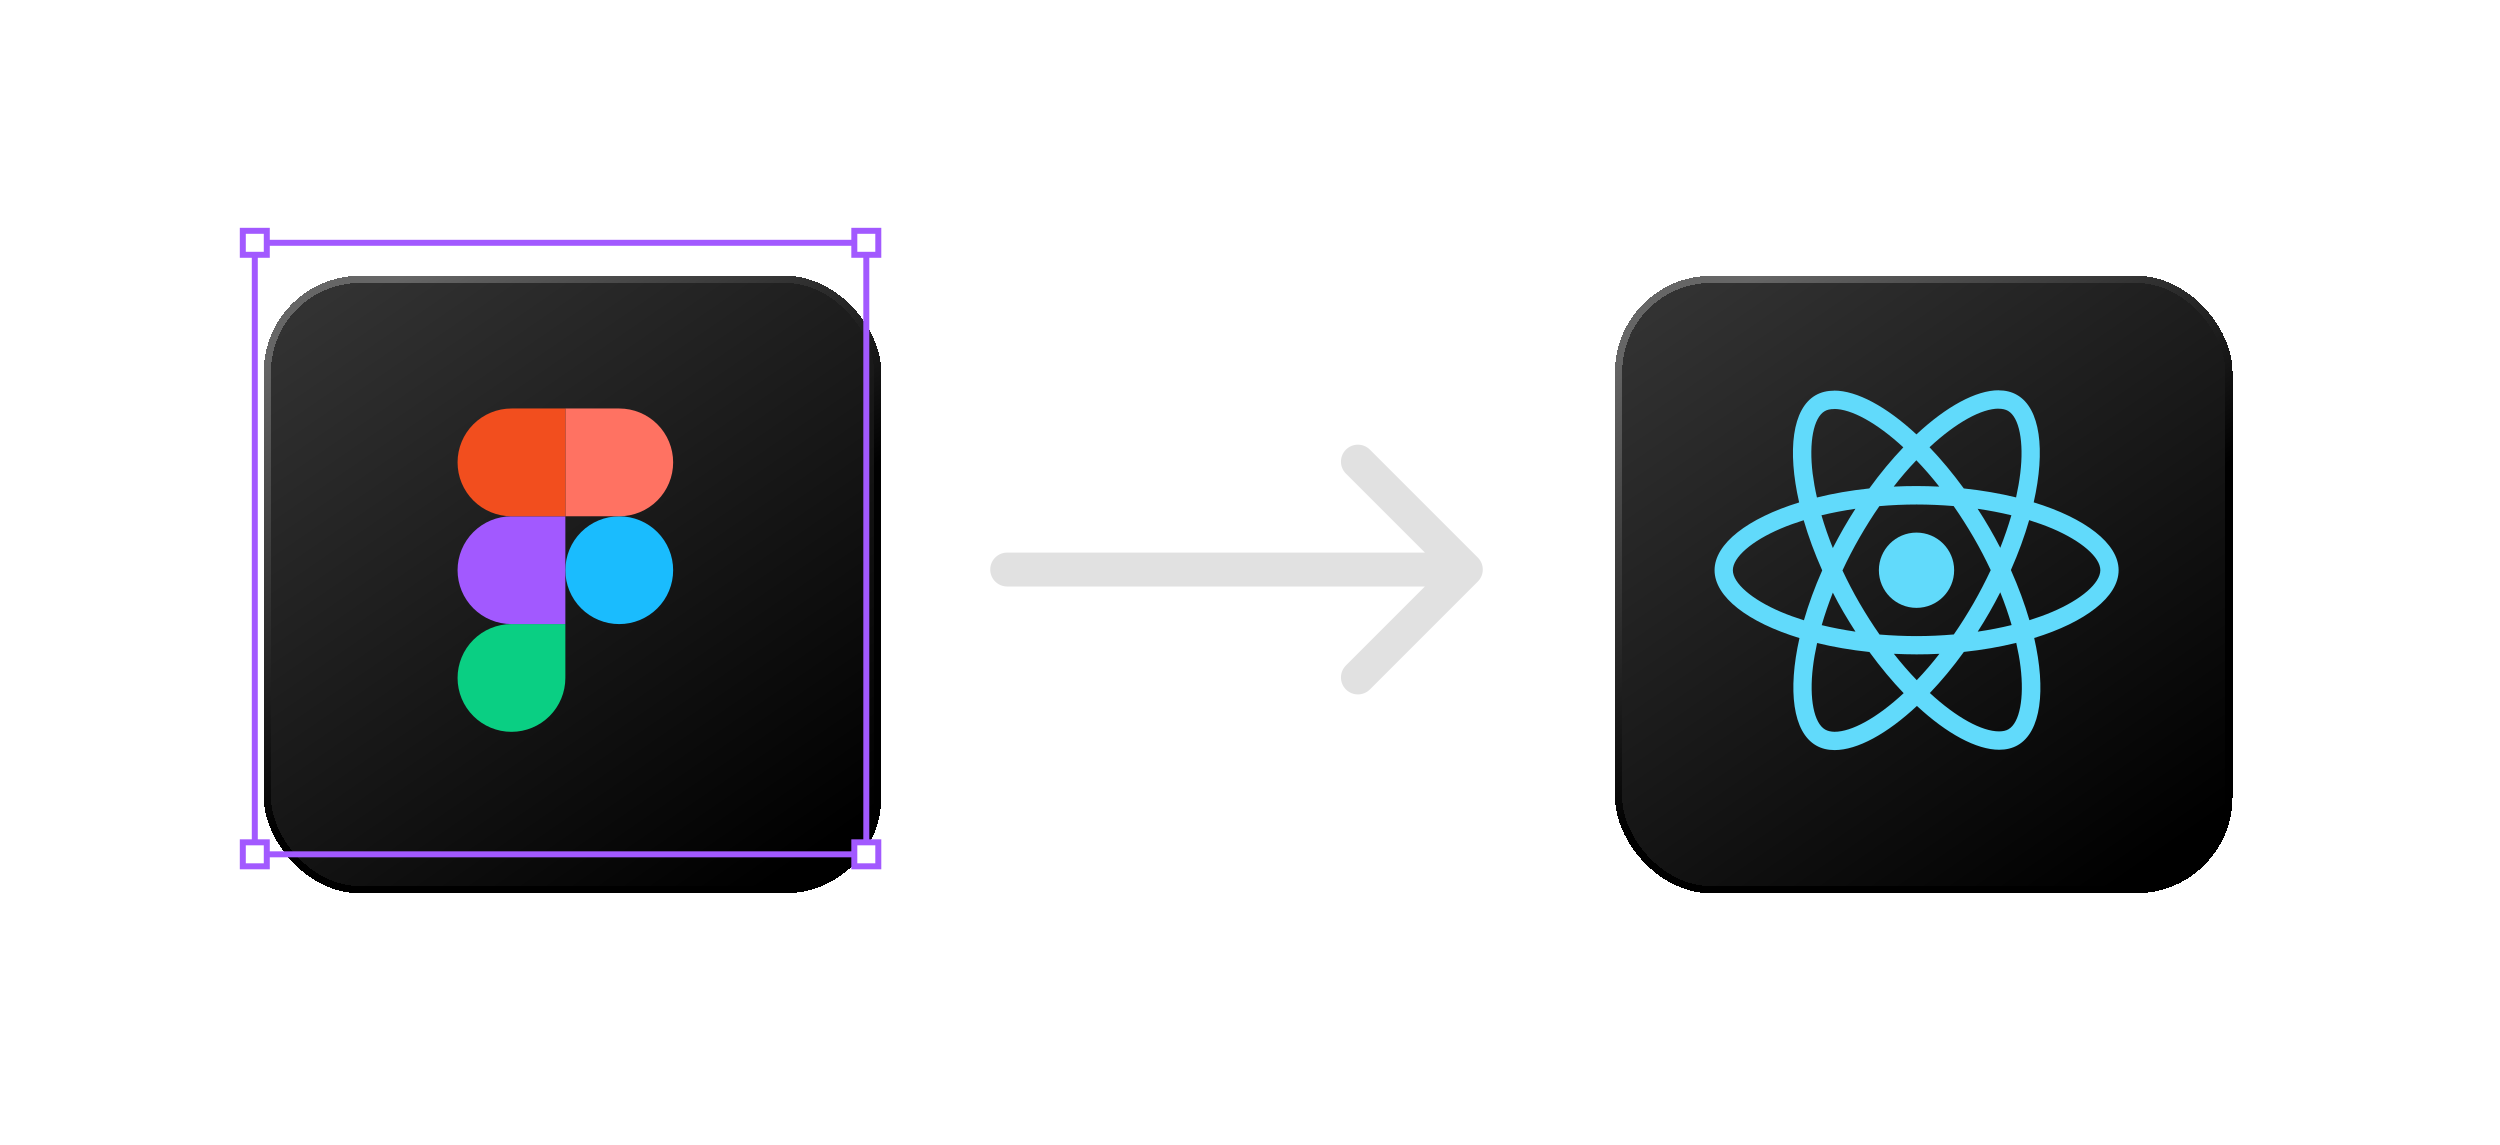 <svg width="417" height="191" viewBox="0 0 417 191" fill="none" xmlns="http://www.w3.org/2000/svg">
<g filter="url(#filter0_dd_3724_232)">
<rect x="267.385" y="40" width="103" height="103" rx="16.05" fill="url(#paint0_linear_3724_232)" shape-rendering="crispEdges"/>
<rect x="267.984" y="40.599" width="101.802" height="101.802" rx="15.451" stroke="url(#paint1_linear_3724_232)" stroke-width="1.198" shape-rendering="crispEdges"/>
<path d="M351.385 89.112C351.385 84.647 345.794 80.416 337.222 77.792C339.2 69.055 338.321 62.104 334.447 59.879C333.554 59.357 332.51 59.109 331.37 59.109V62.173C332.002 62.173 332.51 62.297 332.936 62.53C334.804 63.602 335.615 67.682 334.983 72.929C334.832 74.221 334.585 75.581 334.282 76.968C331.59 76.309 328.65 75.8 325.559 75.471C323.705 72.929 321.781 70.621 319.844 68.602C324.323 64.439 328.526 62.159 331.384 62.159V59.096C327.606 59.096 322.661 61.788 317.66 66.459C312.66 61.816 307.714 59.151 303.937 59.151V62.214C306.78 62.214 310.997 64.481 315.476 68.616C313.553 70.635 311.629 72.929 309.802 75.471C306.698 75.8 303.758 76.309 301.065 76.982C300.749 75.608 300.516 74.275 300.351 72.998C299.706 67.75 300.502 63.67 302.357 62.585C302.769 62.338 303.304 62.228 303.937 62.228V59.164C302.783 59.164 301.738 59.412 300.832 59.934C296.972 62.159 296.106 69.097 298.098 77.806C289.553 80.444 283.99 84.661 283.99 89.112C283.99 93.577 289.581 97.808 298.153 100.431C296.175 109.168 297.054 116.119 300.928 118.345C301.821 118.867 302.865 119.114 304.019 119.114C307.797 119.114 312.742 116.422 317.743 111.751C322.743 116.394 327.688 119.059 331.466 119.059C332.62 119.059 333.664 118.812 334.571 118.29C338.431 116.064 339.296 109.127 337.304 100.418C345.822 97.794 351.385 93.563 351.385 89.112ZM333.499 79.949C332.991 81.721 332.359 83.548 331.645 85.375C331.082 84.276 330.491 83.177 329.845 82.078C329.213 80.979 328.54 79.908 327.867 78.864C329.818 79.152 331.7 79.509 333.499 79.949ZM327.207 94.579C326.136 96.434 325.037 98.192 323.897 99.827C321.85 100.006 319.776 100.102 317.688 100.102C315.613 100.102 313.539 100.006 311.506 99.841C310.366 98.206 309.253 96.461 308.181 94.62C307.137 92.821 306.189 90.994 305.324 89.153C306.176 87.312 307.137 85.471 308.168 83.672C309.239 81.817 310.338 80.059 311.478 78.424C313.525 78.246 315.599 78.149 317.688 78.149C319.762 78.149 321.836 78.246 323.869 78.41C325.01 80.045 326.122 81.79 327.194 83.631C328.238 85.43 329.186 87.257 330.051 89.098C329.186 90.939 328.238 92.78 327.207 94.579ZM331.645 92.794C332.366 94.584 332.998 96.408 333.541 98.261C331.741 98.7 329.845 99.071 327.881 99.36C328.554 98.302 329.227 97.217 329.859 96.104C330.491 95.005 331.082 93.892 331.645 92.794ZM317.715 107.451C316.437 106.132 315.16 104.662 313.896 103.055C315.132 103.11 316.396 103.151 317.674 103.151C318.965 103.151 320.243 103.124 321.493 103.055C320.314 104.588 319.053 106.055 317.715 107.451ZM307.494 99.36C305.544 99.071 303.662 98.714 301.862 98.275C302.37 96.502 303.002 94.675 303.717 92.848C304.28 93.947 304.871 95.046 305.516 96.145C306.162 97.244 306.821 98.316 307.494 99.36ZM317.646 70.772C318.924 72.091 320.202 73.561 321.465 75.168C320.229 75.113 318.965 75.072 317.688 75.072C316.396 75.072 315.119 75.1 313.869 75.168C315.048 73.636 316.309 72.169 317.646 70.772ZM307.481 78.864C306.808 79.921 306.135 81.007 305.503 82.119C304.871 83.218 304.28 84.317 303.717 85.416C302.996 83.626 302.363 81.801 301.821 79.949C303.621 79.523 305.516 79.152 307.481 78.864ZM295.048 96.063C290.185 93.989 287.04 91.269 287.04 89.112C287.04 86.955 290.185 84.221 295.048 82.161C296.23 81.652 297.521 81.199 298.854 80.773C299.637 83.466 300.667 86.268 301.945 89.139C300.681 91.997 299.664 94.785 298.895 97.464C297.535 97.038 296.244 96.571 295.048 96.063ZM302.439 115.694C300.571 114.622 299.76 110.542 300.392 105.294C300.544 104.003 300.79 102.643 301.093 101.255C303.786 101.915 306.725 102.423 309.816 102.753C311.671 105.294 313.594 107.602 315.531 109.622C311.052 113.784 306.849 116.064 303.991 116.064C303.373 116.051 302.851 115.927 302.439 115.694ZM335.024 105.226C335.67 110.473 334.873 114.553 333.018 115.639C332.606 115.886 332.071 115.996 331.439 115.996C328.595 115.996 324.378 113.729 319.899 109.594C321.823 107.575 323.746 105.281 325.573 102.739C328.678 102.41 331.617 101.901 334.31 101.228C334.626 102.616 334.873 103.948 335.024 105.226ZM340.313 96.063C339.132 96.571 337.84 97.025 336.508 97.45C335.725 94.758 334.694 91.956 333.417 89.084C334.681 86.227 335.697 83.438 336.466 80.76C337.827 81.185 339.118 81.652 340.327 82.161C345.19 84.235 348.336 86.955 348.336 89.112C348.322 91.269 345.176 94.002 340.313 96.063Z" fill="#61DAFB"/>
<path d="M317.673 95.392C321.141 95.392 323.952 92.581 323.952 89.114C323.952 85.647 321.141 82.836 317.673 82.836C314.206 82.836 311.396 85.647 311.396 89.114C311.396 92.581 314.206 95.392 317.673 95.392Z" fill="#61DAFB"/>
</g>
<g filter="url(#filter1_dd_3724_232)">
<rect x="42" y="40" width="103" height="103" rx="16.05" fill="url(#paint2_linear_3724_232)" shape-rendering="crispEdges"/>
<rect x="42.599" y="40.599" width="101.802" height="101.802" rx="15.451" stroke="url(#paint3_linear_3724_232)" stroke-width="1.198" shape-rendering="crispEdges"/>
<path d="M92.302 89.109C92.302 86.725 93.25 84.438 94.935 82.752C96.621 81.066 98.908 80.119 101.292 80.119C103.676 80.119 105.963 81.066 107.648 82.752C109.334 84.438 110.281 86.725 110.281 89.109C110.281 91.493 109.334 93.779 107.648 95.465C105.963 97.151 103.676 98.098 101.292 98.098C98.908 98.098 96.621 97.151 94.935 95.465C93.25 93.779 92.302 91.493 92.302 89.109Z" fill="#1ABCFE"/>
<path d="M74.323 107.081C74.323 104.697 75.27 102.411 76.956 100.725C78.642 99.039 80.929 98.092 83.313 98.092H92.302V107.081C92.302 109.465 91.355 111.752 89.669 113.438C87.984 115.124 85.697 116.071 83.313 116.071C80.929 116.071 78.642 115.124 76.956 113.438C75.27 111.752 74.323 109.465 74.323 107.081V107.081Z" fill="#0ACF83"/>
<path d="M92.302 62.137V80.116H101.292C103.676 80.116 105.963 79.169 107.648 77.483C109.334 75.797 110.281 73.51 110.281 71.126C110.281 68.742 109.334 66.456 107.648 64.77C105.963 63.084 103.676 62.137 101.292 62.137H92.302Z" fill="#FF7262"/>
<path d="M74.323 89.109C74.323 91.493 75.27 93.779 76.956 95.465C78.642 97.151 80.929 98.098 83.313 98.098H92.302V80.119H83.313C80.929 80.119 78.642 81.066 76.956 82.752C75.27 84.438 74.323 86.725 74.323 89.109V89.109Z" fill="#A259FF"/>
<path d="M74.323 71.126C74.323 73.51 75.27 75.797 76.956 77.483C78.642 79.169 80.929 80.116 83.313 80.116H92.302V62.137H83.313C80.929 62.137 78.642 63.084 76.956 64.77C75.27 66.456 74.323 68.742 74.323 71.126V71.126Z" fill="#F24E1E"/>
</g>
<rect x="42.5" y="40.5" width="102" height="102" stroke="#A259FF"/>
<rect x="40.5" y="38.5" width="4" height="4" fill="white" stroke="#A259FF"/>
<rect x="142.5" y="38.5" width="4" height="4" fill="white" stroke="#A259FF"/>
<rect x="40.5" y="140.5" width="4" height="4" fill="white" stroke="#A259FF"/>
<rect x="142.5" y="140.5" width="4" height="4" fill="white" stroke="#A259FF"/>
<path d="M168 92.172C166.438 92.172 165.172 93.438 165.172 95C165.172 96.562 166.438 97.828 168 97.828V95V92.172ZM246.5 97C247.605 95.895 247.605 94.105 246.5 93L228.5 75C227.395 73.895 225.605 73.895 224.5 75C223.395 76.105 223.395 77.895 224.5 79L240.5 95L224.5 111C223.395 112.105 223.395 113.895 224.5 115C225.605 116.105 227.395 116.105 228.5 115L246.5 97ZM168 95V97.828H244.5V95V92.172H168V95Z" fill="#E1E1E1"/>
<defs>
<filter id="filter0_dd_3724_232" x="225.385" y="0" width="191" height="191" filterUnits="userSpaceOnUse" color-interpolation-filters="sRGB">
<feFlood flood-opacity="0" result="BackgroundImageFix"/>
<feColorMatrix in="SourceAlpha" type="matrix" values="0 0 0 0 0 0 0 0 0 0 0 0 0 0 0 0 0 0 127 0" result="hardAlpha"/>
<feOffset dx="2" dy="4"/>
<feGaussianBlur stdDeviation="22"/>
<feComposite in2="hardAlpha" operator="out"/>
<feColorMatrix type="matrix" values="0 0 0 0 0 0 0 0 0 0 0 0 0 0 0 0 0 0 0.6 0"/>
<feBlend mode="normal" in2="BackgroundImageFix" result="effect1_dropShadow_3724_232"/>
<feColorMatrix in="SourceAlpha" type="matrix" values="0 0 0 0 0 0 0 0 0 0 0 0 0 0 0 0 0 0 127 0" result="hardAlpha"/>
<feOffset dy="2"/>
<feGaussianBlur stdDeviation="12"/>
<feComposite in2="hardAlpha" operator="out"/>
<feColorMatrix type="matrix" values="0 0 0 0 1 0 0 0 0 1 0 0 0 0 1 0 0 0 0.1 0"/>
<feBlend mode="normal" in2="effect1_dropShadow_3724_232" result="effect2_dropShadow_3724_232"/>
<feBlend mode="normal" in="SourceGraphic" in2="effect2_dropShadow_3724_232" result="shape"/>
</filter>
<filter id="filter1_dd_3724_232" x="0" y="0" width="191" height="191" filterUnits="userSpaceOnUse" color-interpolation-filters="sRGB">
<feFlood flood-opacity="0" result="BackgroundImageFix"/>
<feColorMatrix in="SourceAlpha" type="matrix" values="0 0 0 0 0 0 0 0 0 0 0 0 0 0 0 0 0 0 127 0" result="hardAlpha"/>
<feOffset dx="2" dy="4"/>
<feGaussianBlur stdDeviation="22"/>
<feComposite in2="hardAlpha" operator="out"/>
<feColorMatrix type="matrix" values="0 0 0 0 0 0 0 0 0 0 0 0 0 0 0 0 0 0 0.6 0"/>
<feBlend mode="normal" in2="BackgroundImageFix" result="effect1_dropShadow_3724_232"/>
<feColorMatrix in="SourceAlpha" type="matrix" values="0 0 0 0 0 0 0 0 0 0 0 0 0 0 0 0 0 0 127 0" result="hardAlpha"/>
<feOffset dy="2"/>
<feGaussianBlur stdDeviation="12"/>
<feComposite in2="hardAlpha" operator="out"/>
<feColorMatrix type="matrix" values="0 0 0 0 1 0 0 0 0 1 0 0 0 0 1 0 0 0 0.1 0"/>
<feBlend mode="normal" in2="effect1_dropShadow_3724_232" result="effect2_dropShadow_3724_232"/>
<feBlend mode="normal" in="SourceGraphic" in2="effect2_dropShadow_3724_232" result="shape"/>
</filter>
<linearGradient id="paint0_linear_3724_232" x1="278.651" y1="40" x2="349.463" y2="143" gradientUnits="userSpaceOnUse">
<stop stop-color="#333333"/>
<stop offset="1"/>
</linearGradient>
<linearGradient id="paint1_linear_3724_232" x1="336.588" y1="91.5" x2="301.182" y2="33.562" gradientUnits="userSpaceOnUse">
<stop/>
<stop offset="1" stop-color="#666666"/>
</linearGradient>
<linearGradient id="paint2_linear_3724_232" x1="53.266" y1="40" x2="124.078" y2="143" gradientUnits="userSpaceOnUse">
<stop stop-color="#333333"/>
<stop offset="1"/>
</linearGradient>
<linearGradient id="paint3_linear_3724_232" x1="111.203" y1="91.5" x2="75.797" y2="33.562" gradientUnits="userSpaceOnUse">
<stop/>
<stop offset="1" stop-color="#666666"/>
</linearGradient>
</defs>
</svg>

